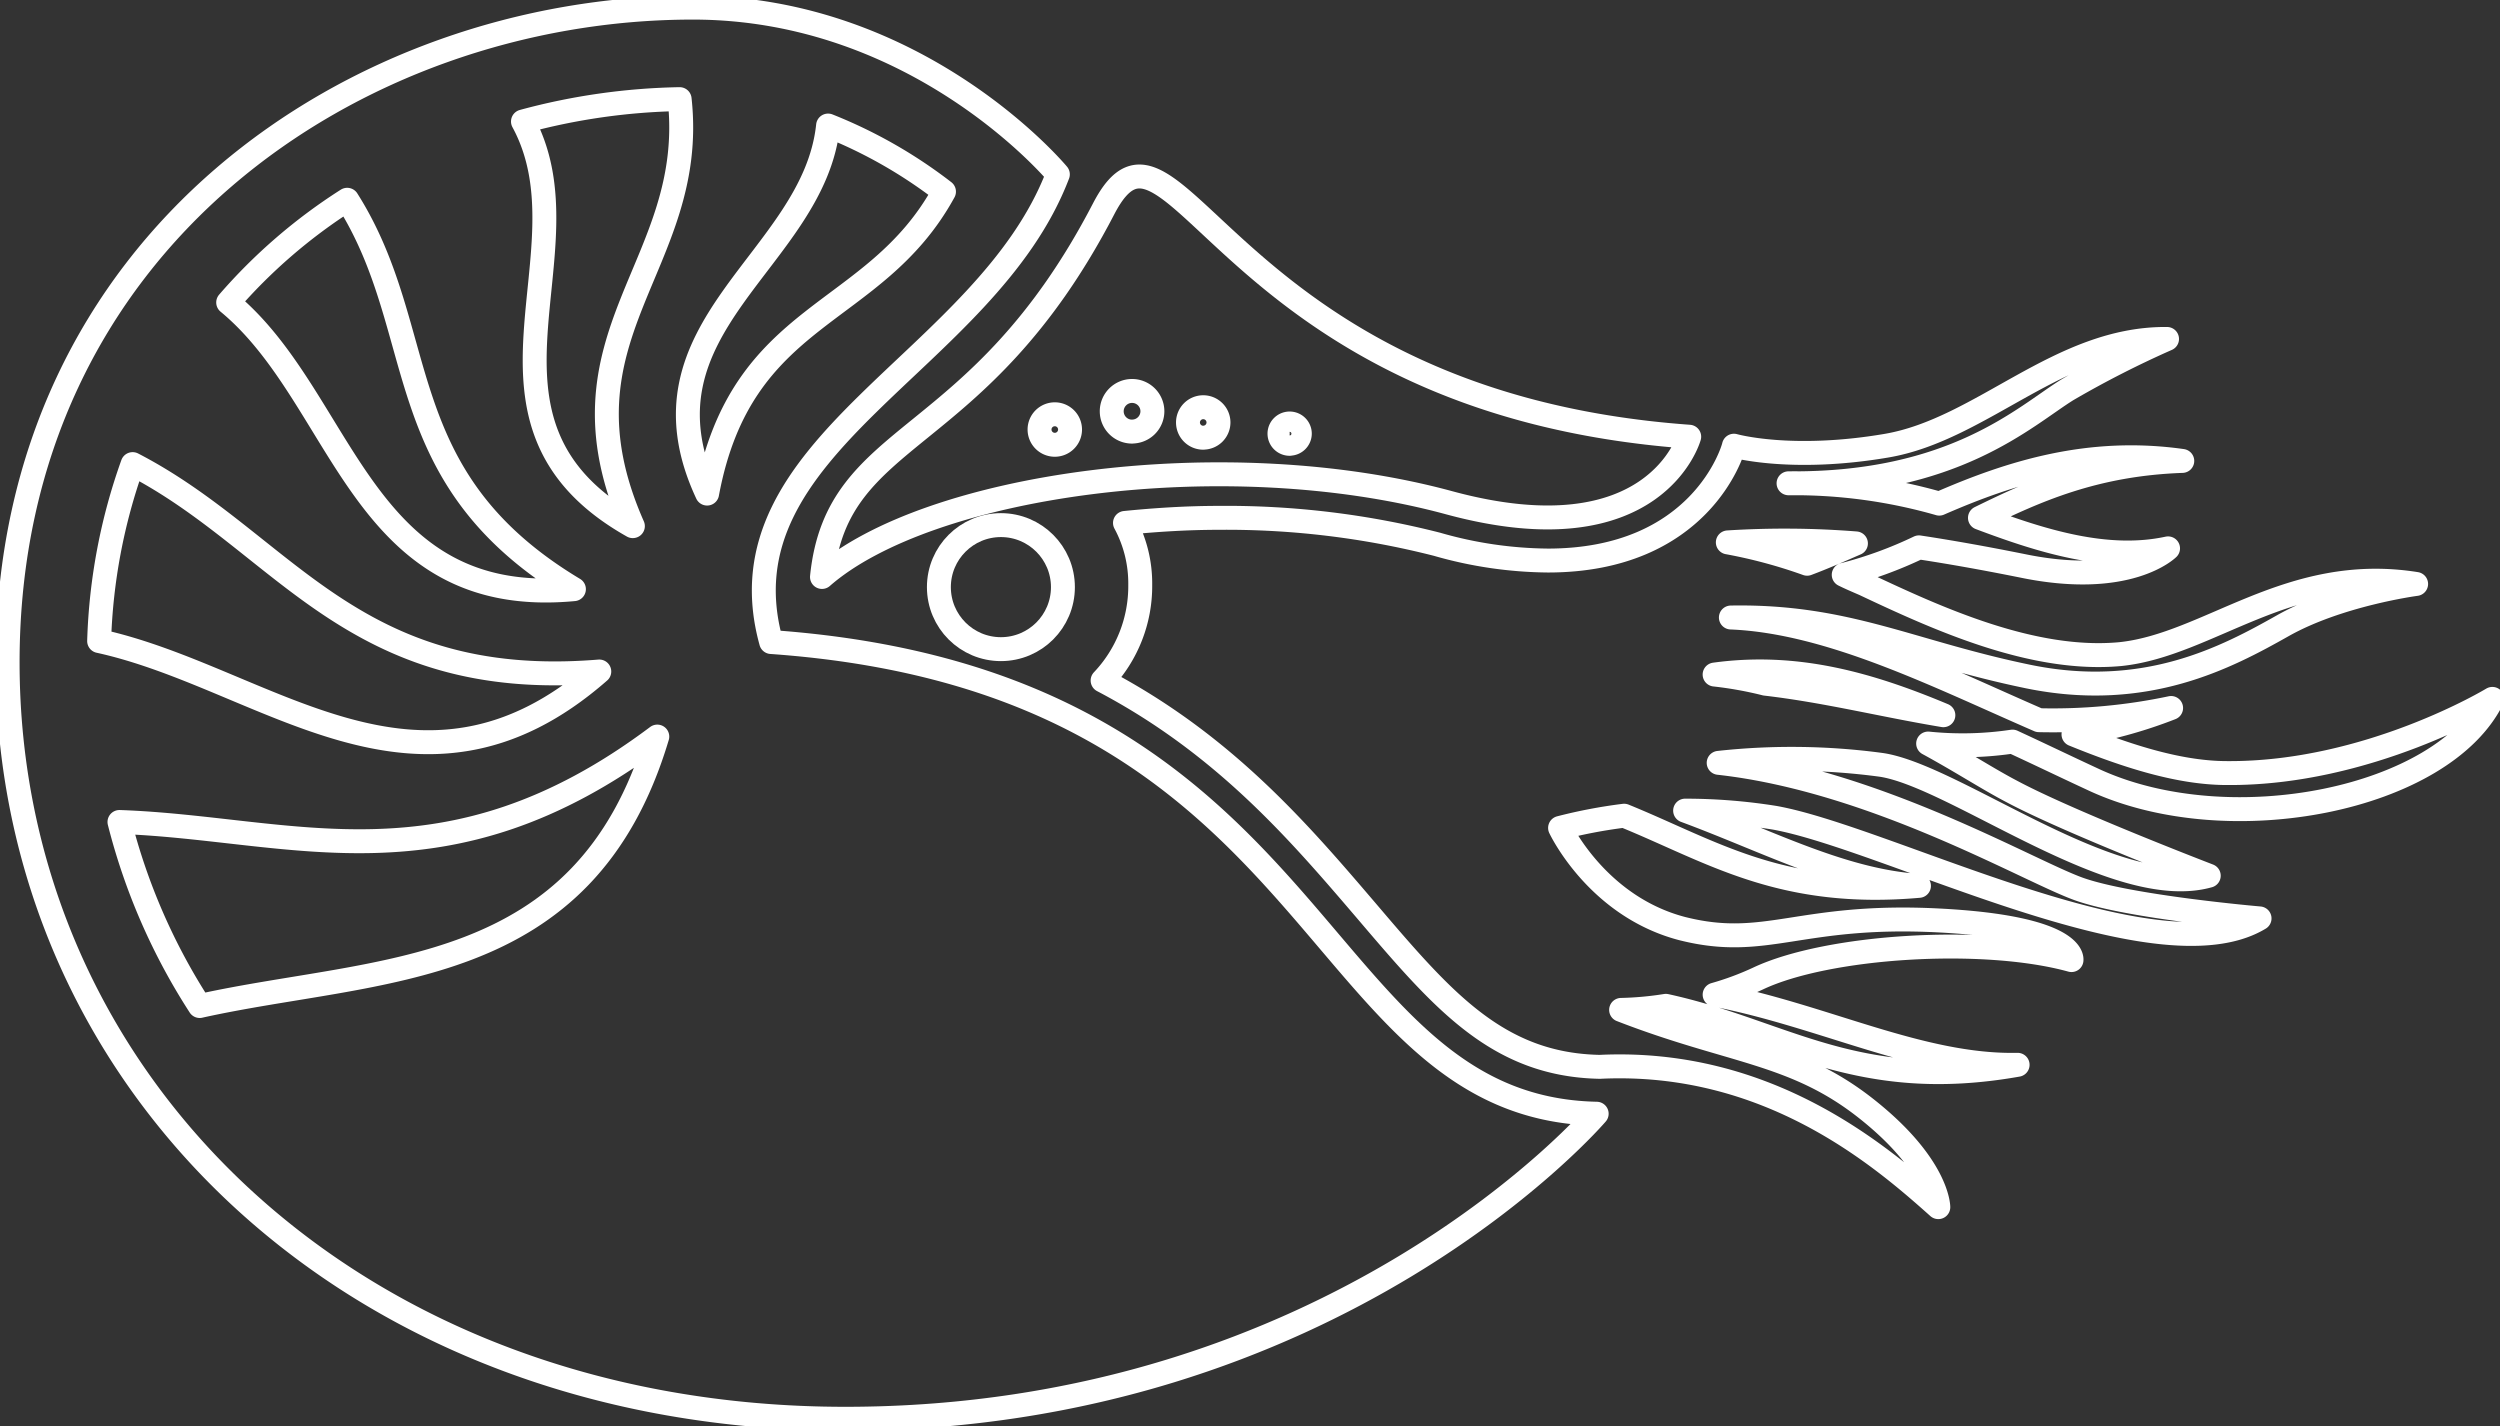 <svg xmlns="http://www.w3.org/2000/svg" xmlns:xlink="http://www.w3.org/1999/xlink" width="208.983" height="119.237" viewBox="0 0 208.983 119.237">
  <rect x="0" y="0" width="208.983" height="119.237" fill="#333333" stroke="none"/>
  <defs>
    <clipPath id="clip-path">
      <rect id="Rectangle_24" data-name="Rectangle 24" width="208.983" height="119.237" fill="none" stroke="#707070" stroke-width="2"/>
    </clipPath>
  </defs>
  <g id="Nautilus" clip-path="url(#clip-path)">
    <circle id="Ellipse_4" data-name="Ellipse 4" cx="5.184" cy="5.184" r="5.184" transform="translate(78.485 43.896)" fill="none" stroke="#fff" stroke-linecap="round" stroke-linejoin="round" stroke-width="2"/>
    <path id="Path_127" data-name="Path 127" d="M184.513,67c2.21,1.02,4.5,2.125,6.884,3.23,11.3,5.184,29.066,1.615,33.23-6.8,0,0-10.368,6.289-22.182,6.2-3.909,0-8.244-1.36-12.833-3.23a39.006,39.006,0,0,0,8.159-2.21,47.689,47.689,0,0,1-11.048,1.02c-8.414-3.654-17.422-8.244-25.751-8.584,9.688-.17,14.958,2.89,24.816,4.929s16.657-1.615,21.332-4.249,11.133-3.484,11.133-3.484c-10.623-1.7-17.337,5.1-24.731,5.864-7.309.68-15.3-2.975-21.417-5.864-.595-.255-1.19-.51-1.7-.765a34.337,34.337,0,0,0,6.289-2.295c2.8.425,5.609.935,8.584,1.53,8.924,1.87,12.238-1.445,12.238-1.445-5.1,1.1-10.538-.595-15.723-2.55,4.674-2.295,9.6-4.5,16.912-4.759-7.734-1.1-14.278.935-20.312,3.569a43.93,43.93,0,0,0-12.6-1.7c13.829.126,19.753-5.615,23.309-7.817a83.793,83.793,0,0,1,8.329-4.249c-9.009-.085-15.468,7.564-23.456,8.924s-12.748,0-12.748,0c-.085.425-2.8,9.6-15.553,9.6a34.412,34.412,0,0,1-9.264-1.36,71.092,71.092,0,0,0-18.187-2.21c-2.72,0-5.354.17-7.9.425a10.648,10.648,0,0,1,1.275,5.184,11.459,11.459,0,0,1-3.145,7.989c10.2,5.354,16.487,12.748,22.012,19.207,6.374,7.479,10.963,12.918,19.547,13.088,14.108-.68,23.541,7.479,28.3,11.728,0,0,0-3.484-6.034-8.244s-11.3-4.674-20.482-8.244a27.23,27.23,0,0,0,3.739-.34c9.773,2.125,15.978,7.309,29.405,4.929-8.074.17-16.148-4.079-25.326-5.864a24.225,24.225,0,0,0,3.654-1.36c5.779-2.72,18.782-3.569,26.176-1.53,0,0,.51-2.72-11.133-3.314s-14.363,2.465-21.417.68c-7.139-1.87-10.2-8.414-10.2-8.414a42.437,42.437,0,0,1,5.354-1.02c7.309,2.975,13.088,6.884,24.646,5.864-6.459-.425-12.663-3.739-19.547-6.289a47.312,47.312,0,0,1,7.479.595c9.434,1.7,31.955,13.6,40.539,8.414,0,0-10.878-.935-15.128-2.465s-17.082-9.094-30.085-10.538a56,56,0,0,1,13.6.17c6.2.935,19.547,11.473,27.366,9.264,0,0-11.728-4.5-16.487-7.054-1.955-1.02-4.164-2.465-6.969-3.994A28.283,28.283,0,0,0,184.513,67ZM171.425,50.432c-1.36.595-2.72,1.19-4.079,1.7a42.261,42.261,0,0,0-6.629-1.785A75.247,75.247,0,0,1,171.425,50.432ZM163.861,62.16a31.5,31.5,0,0,0-4.249-.765c6.8-.935,12.833.765,19.122,3.4C173.635,63.945,168.961,62.755,163.861,62.16Z" transform="translate(-16.282 -5.007)" fill="none" stroke="#fff" stroke-linecap="round" stroke-linejoin="round" stroke-width="2"/>
    <path id="Path_128" data-name="Path 128" d="M104.391,20.071C93.853,40.383,82.125,38.259,80.85,50.837c8.839-7.734,33.655-11.3,52.437-6.2,17.252,4.674,20.057-5.524,20.057-5.524C114.335,36.3,110.255,8.768,104.391,20.071Zm-4.079,19.717a1.275,1.275,0,1,1,1.275-1.275A1.275,1.275,0,0,1,100.312,39.788Zm6.459-1.1a1.7,1.7,0,1,1,1.7-1.7A1.7,1.7,0,0,1,106.771,38.683Zm5.949.51a1.275,1.275,0,1,1,1.275-1.275A1.275,1.275,0,0,1,112.72,39.193Zm7.224.51a.85.85,0,1,1,.85-.85A.85.85,0,0,1,119.944,39.7Z" transform="translate(-12.138 -2.607)" fill="none" stroke="#fff" stroke-linecap="round" stroke-linejoin="round" stroke-width="2"/>
    <path id="Path_129" data-name="Path 129" d="M64.575,53.782C59.986,37.209,82.507,30.5,88.542,14.688c0,0-11.558-13.938-30.51-13.938C29.9.75.75,20.3.75,55.482s28.981,63.23,70.029,63.23,62.805-25.5,62.805-25.5C109.278,92.706,111.488,57.1,64.575,53.782ZM29.136,16.813c7.054,11.133,3.23,23.116,18.952,32.55-17.932,1.7-19.122-15.893-28.9-23.966A45.463,45.463,0,0,1,29.136,16.813ZM11.2,38.909c12.663,6.544,18.272,19.037,39.009,17.337C35.085,69.5,22.337,56.756,8.4,53.7A48.118,48.118,0,0,1,11.2,38.909Zm5.609,45.3A51.66,51.66,0,0,1,10.1,68.825c14.533.51,27.281,6.119,44.958-7.139C48.938,82.168,31.77,80.893,16.813,84.207Zm36.2-40.114c-15.383-8.669-3.229-22.861-9.179-33.825A53.472,53.472,0,0,1,56.926,8.4C58.456,22.337,45.963,28.116,53.017,44.093ZM69.334,10.608a40,40,0,0,1,9.689,5.524c-5.864,10.708-16.912,9.774-19.8,25.241C52.677,27.351,68.145,21.912,69.334,10.608Z" transform="translate(-0.113 -0.113)" fill="none" stroke="#fff" stroke-linecap="round" stroke-linejoin="round" stroke-width="2"/>
  </g>
</svg>
